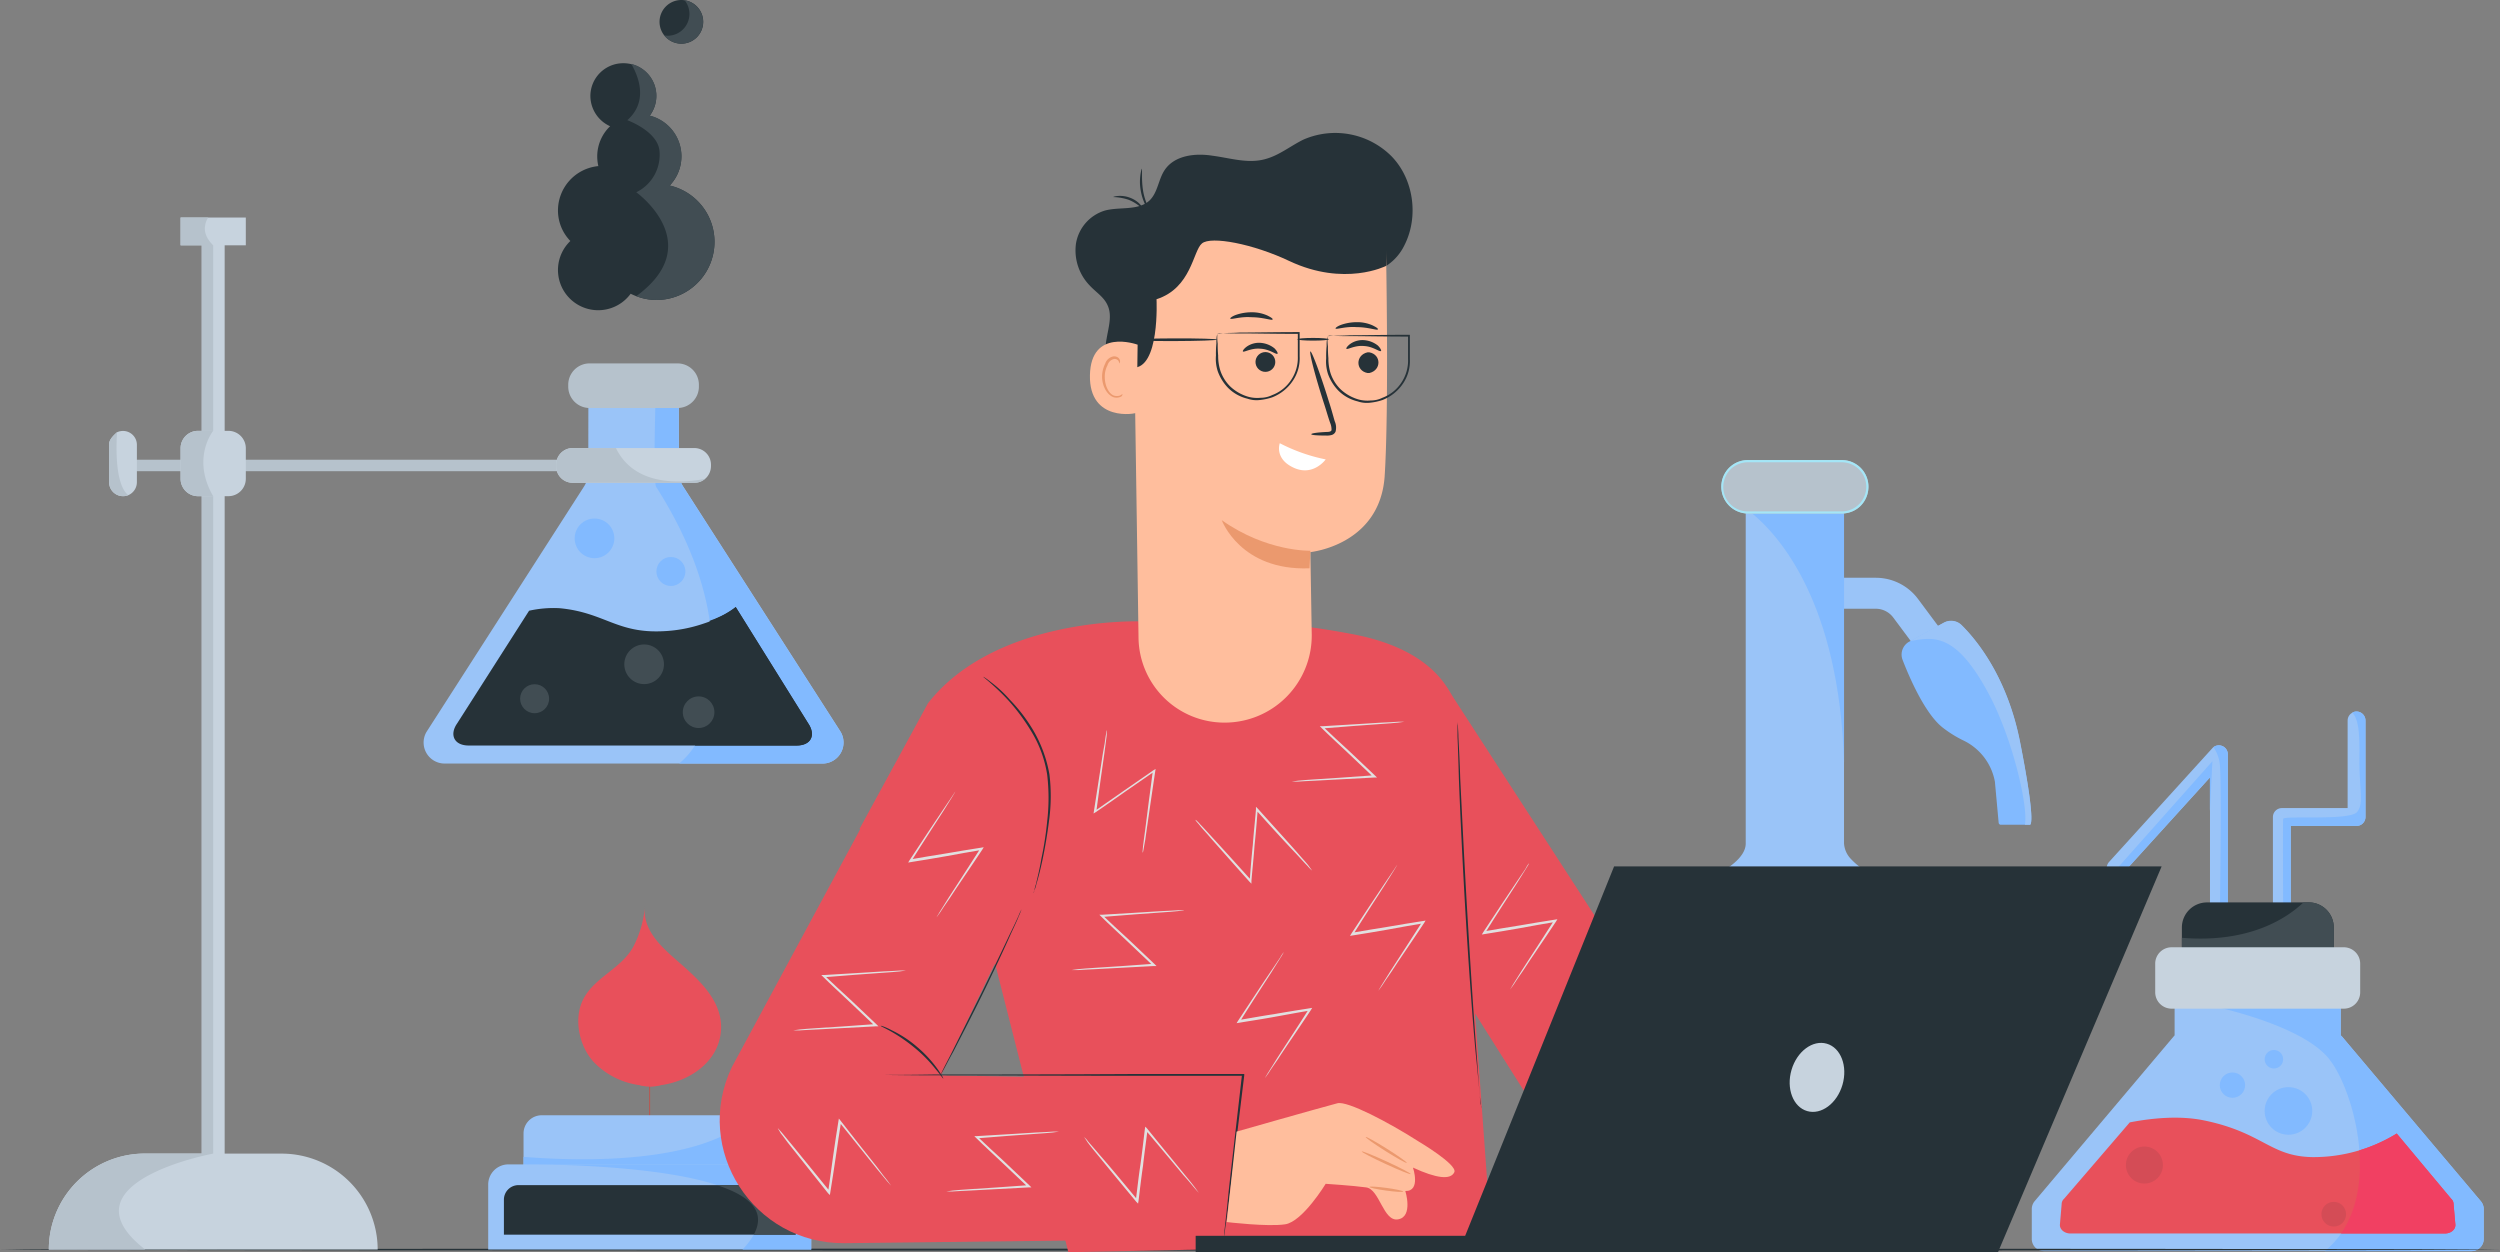 <svg xmlns="http://www.w3.org/2000/svg" width="768.381" height="384.939" viewBox="0 0 768.381 384.939">
  <rect x="0" y="0" width="768.381" height="384.939" fill="#808080" stroke="none"/>
  <g id="Group_1642" data-name="Group 1642" transform="translate(-1052.636 2529)">
    <path id="Path_29341" data-name="Path 29341" d="M1592.29,1053.886l-10.568-14.192a6.739,6.739,0,0,0-5.318-2.676h-17V1027.5h17a16.186,16.186,0,0,1,12.939,6.5l10.568,14.192Z" transform="translate(52.791 -3378.922)" fill="#9ac4f8"/>
    <path id="Path_29342" data-name="Path 29342" d="M1477.813,1113.565a60.172,60.172,0,0,1-60.157,60.157c-1.152,0-2.269-.034-3.387-.1l-1.524-.1c-.745-.068-1.524-.135-2.269-.237a2.636,2.636,0,0,1-.745-.1c-1.152-.1-2.235-.3-3.353-.508-1.016-.169-2-.406-3.015-.644a51.109,51.109,0,0,1-6.808-2.1,15.856,15.856,0,0,1-1.626-.61,11.583,11.583,0,0,1-1.355-.576c-.644-.271-1.355-.576-2-.915a55.435,55.435,0,0,1-9.078-5.419c-.474-.339-.982-.677-1.423-1.05-.542-.44-1.152-.915-1.66-1.355a60.2,60.2,0,0,1-4.844-4.437c-.643-.644-1.287-1.355-1.9-2.066-.474-.508-.982-1.084-1.423-1.66-.508-.576-1.016-1.253-1.49-1.863-.61-.779-1.219-1.592-1.762-2.405a59.689,59.689,0,0,1-10.5-33.974v-.034c.034-25,13.888-46.337,35.566-55.415,3.9-1.626,9.823-5.521,9.823-9.789V939.869l2.134-4.369h28.08v112.794a7.532,7.532,0,0,0,2.168,4.844,21.5,21.5,0,0,0,7.384,5.115,11.083,11.083,0,0,1,1.287.61,34.61,34.61,0,0,1,4.607,2.337c.609.339,1.253.711,1.863,1.118.813.508,1.626,1.05,2.4,1.592,14.328,10.026,23.473,26.352,24.794,45.151C1477.746,1110.551,1477.813,1112.041,1477.813,1113.565Z" transform="translate(186.304 -3318.085)" fill="#9ac4f8"/>
    <path id="Path_29343" data-name="Path 29343" d="M1521.714,935.434v88.033c-1.457-49.148-19.883-69.742-28.216-76.618-.745-.61-1.457-1.152-2-1.524v-5.555l2.134-4.37h28.08Z" transform="translate(97.692 -3318.019)" fill="#82baff"/>
    <path id="Path_29344" data-name="Path 29344" d="M1498.078,1349.832c-1.355-18.8-10.466-35.159-24.828-45.185a56.763,56.763,0,0,0-8.874-5.047,62.3,62.3,0,0,1,10.128,30.011c.1,1.49.169,2.981.169,4.471a60.047,60.047,0,0,1-86.272,54.127,60.149,60.149,0,0,0,109.813-33.94C1498.247,1352.813,1498.179,1351.323,1498.078,1349.832Z" transform="translate(165.87 -3558.856)" fill="#70c8d6"/>
    <path id="Path_29345" data-name="Path 29345" d="M1514.619,928.931a8.4,8.4,0,0,1-2.371,5.792,8.036,8.036,0,0,1-5.148,2.371,3.9,3.9,0,0,1-.644.034H1477.6a5.013,5.013,0,0,1-.711-.034,8.221,8.221,0,0,1-7.486-8.2,8.4,8.4,0,0,1,2.371-5.792,8.277,8.277,0,0,1,5.826-2.4h28.859A8.2,8.2,0,0,1,1514.619,928.931Z" transform="translate(112.306 -3308.298)" fill="#b6c2cc"/>
    <path id="Path_29346" data-name="Path 29346" d="M1506.356,921.377a7.553,7.553,0,0,1,7.52,7.553,7.688,7.688,0,0,1-2.2,5.318,7.552,7.552,0,0,1-4.708,2.2h-.068a2.572,2.572,0,0,1-.542.034H1477.5a3.9,3.9,0,0,1-.644-.034h-.068a7.5,7.5,0,0,1-6.876-7.52,7.806,7.806,0,0,1,2.168-5.318,7.715,7.715,0,0,1,5.352-2.236Zm0-.677H1477.5a8.153,8.153,0,0,0-8.2,8.2,8.245,8.245,0,0,0,7.486,8.2,5.01,5.01,0,0,0,.711.034h28.859a3.894,3.894,0,0,0,.643-.034,8.208,8.208,0,0,0,5.149-2.371,8.313,8.313,0,0,0,2.371-5.792,8.161,8.161,0,0,0-8.163-8.231Z" transform="translate(112.373 -3308.298)" fill="#a4e6f7"/>
    <circle id="Ellipse_438" data-name="Ellipse 438" cx="4.302" cy="4.302" r="4.302" transform="translate(1584.857 -2233.073)" fill="#70c8d6"/>
    <circle id="Ellipse_439" data-name="Ellipse 439" cx="7.689" cy="7.689" r="7.689" transform="translate(1593.833 -2220.947)" fill="#70c8d6"/>
    <path id="Path_29347" data-name="Path 29347" d="M1486.148,1460.124v.237a52.024,52.024,0,0,1-88.914,36.209,51.182,51.182,0,0,1-14.734-30.925v-.034a51.188,51.188,0,0,1,26.488-7.418c15.818.17,30.417,12.871,53.755,9.721A73.616,73.616,0,0,0,1486.148,1460.124Z" transform="translate(169.772 -3663.728)" fill="#b58fef"/>
    <path id="Path_29348" data-name="Path 29348" d="M1517.691,1463.9v.237a51.753,51.753,0,0,1-51.96,51.553c-14.5,0-26.115-4.471-35.532-13.955,12.092,2.066,48.369.474,64.831-30.18C1501.975,1470.641,1508.919,1468.371,1517.691,1463.9Z" transform="translate(138.229 -3667.505)" fill="#8c6acc"/>
    <circle id="Ellipse_440" data-name="Ellipse 440" cx="7.757" cy="7.757" r="7.757" transform="matrix(0.8, -0.6, 0.6, 0.8, 1609.72, -2186.046)" fill="#8c6acc"/>
    <path id="Path_29349" data-name="Path 29349" d="M1672.267,1129.33h-8.875a.66.66,0,0,1-.644-.61l-1.151-12.6a17.526,17.526,0,0,0-9.857-12.77,36.117,36.117,0,0,1-6.165-3.861c-5.318-4.132-10.094-14.971-12.329-20.764a4.526,4.526,0,0,1,2.066-5.691l.2-.1,10.365-5.656a4.627,4.627,0,0,1,5.487.779c4.606,4.573,14.023,15.954,17.952,35.972C1674.638,1130.888,1672.267,1129.33,1672.267,1129.33Z" transform="translate(4.179 -3404.845)" fill="#82baff"/>
    <path id="Path_29350" data-name="Path 29350" d="M1677.417,1129.2h-1.456c1.084-5.386-3.658-26.082-10.873-39.766-10.5-19.883-17.478-17.783-24.388-16.7l10.365-5.656a4.627,4.627,0,0,1,5.487.779c4.607,4.573,14.023,15.954,17.952,35.972C1679.788,1130.756,1677.417,1129.2,1677.417,1129.2Z" transform="translate(-0.971 -3404.713)" fill="#9ac4f8"/>
    <circle id="Ellipse_441" data-name="Ellipse 441" cx="4.302" cy="4.302" r="4.302" transform="translate(1564.127 -2197.339)" fill="#8c6acc"/>
    <path id="Path_29351" data-name="Path 29351" d="M1329.652,1151.944v29.672a2.754,2.754,0,0,1-2.744,2.744h-20.221v28.08a2.744,2.744,0,1,1-5.487,0v-30.823a2.754,2.754,0,0,1,2.744-2.744h20.221v-26.894a2.7,2.7,0,0,1,1.423-2.405,2.5,2.5,0,0,1,1.321-.373A2.754,2.754,0,0,1,1329.652,1151.944Z" transform="translate(450.02 -3459.504)" fill="#9ac4f8"/>
    <path id="Path_29352" data-name="Path 29352" d="M1335.685,1151.878v29.672a2.754,2.754,0,0,1-2.744,2.744h-20.222v25.844h-2.337s-.135-26.895,0-28.012c.169-1.118,20.56.644,22.728-2.134,2.2-2.744.576-6.639.711-17.241.1-7.689-.406-11.415-2.2-13.278a2.5,2.5,0,0,1,1.321-.373A2.806,2.806,0,0,1,1335.685,1151.878Z" transform="translate(443.988 -3459.438)" fill="#82baff"/>
    <path id="Path_29353" data-name="Path 29353" d="M1187.642,1182.554v50.165a2.744,2.744,0,0,1-5.487,0V1189.7l-26.928,29.672a2.747,2.747,0,0,1-3.523.474,2.561,2.561,0,0,1-.372-.271,2.772,2.772,0,0,1-.2-3.9l31.738-34.956a1.782,1.782,0,0,1,.373-.339,2.747,2.747,0,0,1,4.4,2.168Z" transform="translate(549.724 -3479.75)" fill="#9ac4f8"/>
    <path id="Path_29354" data-name="Path 29354" d="M1184.551,1209.678v-10.4l-26.928,29.672a2.748,2.748,0,0,1-3.523.474l31.23-35.125Z" transform="translate(547.295 -3489.328)" fill="#82baff"/>
    <path id="Path_29355" data-name="Path 29355" d="M1251.637,1182.554v50h-2.472s.677-41.188,0-46.913a11.142,11.142,0,0,0-1.965-5.25,2.777,2.777,0,0,1,4.437,2.168Z" transform="translate(485.729 -3479.75)" fill="#82baff"/>
    <path id="Path_29356" data-name="Path 29356" d="M1265.276,1330.089v5.758a7.7,7.7,0,0,1-7.689,7.689h-31.264a7.712,7.712,0,0,1-7.723-7.689v-5.758a7.712,7.712,0,0,1,7.723-7.689h31.264A7.662,7.662,0,0,1,1265.276,1330.089Z" transform="translate(504.642 -3574.037)" fill="#263238"/>
    <path id="Path_29357" data-name="Path 29357" d="M1265.276,1330.023v5.758a7.7,7.7,0,0,1-7.689,7.689h-31.264a7.712,7.712,0,0,1-7.723-7.689v-2.574c20.933,1.728,32.517-6.232,37.395-10.907h1.592A7.712,7.712,0,0,1,1265.276,1330.023Z" transform="translate(504.642 -3573.971)" fill="#414d53"/>
    <path id="Path_29358" data-name="Path 29358" d="M1221.309,1494.763v9.179a3.737,3.737,0,0,1-3.726,3.726H1086.092a3.73,3.73,0,0,1-3.692-3.726v-9.179a3.853,3.853,0,0,1,.847-2.405l42.645-50.537a1.446,1.446,0,0,1,.406-.372,3.611,3.611,0,0,1,2.439-.949h46.235a3.729,3.729,0,0,1,2.4.915,1.658,1.658,0,0,1,.44.406l42.611,50.537A3.7,3.7,0,0,1,1221.309,1494.763Z" transform="translate(594.708 -3652.135)" fill="#9ac4f8"/>
    <rect id="Rectangle_338" data-name="Rectangle 338" width="51.045" height="19.917" transform="translate(1721.006 -2221.898)" fill="#9ac4f8"/>
    <path id="Path_29359" data-name="Path 29359" d="M1313.491,1474.66v9.179a3.737,3.737,0,0,1-3.726,3.726h-45.118c17.817-14.531,9.891-46.337,2.439-57.515-.372-.576-.779-1.084-1.118-1.558-2.574-3.15-6.639-5.86-11.347-8.129-13.82-6.74-32.822-9.823-32.822-9.823l.135-.44h47.624v11.178a1.654,1.654,0,0,1,.441.406l42.611,50.537A3.853,3.853,0,0,1,1313.491,1474.66Z" transform="translate(502.526 -3632.032)" fill="#82baff"/>
    <path id="Path_29360" data-name="Path 29360" d="M1252.355,1381.967h-52.908a5.038,5.038,0,0,1-5.047-5.047v-8.773a5.038,5.038,0,0,1,5.047-5.047h52.908a5.038,5.038,0,0,1,5.047,5.047v8.739A5.024,5.024,0,0,1,1252.355,1381.967Z" transform="translate(520.645 -3600.952)" fill="#c7d3de"/>
    <path id="Path_29361" data-name="Path 29361" d="M1229.467,1550.705c0,1.457-1.423,2.608-3.218,2.608H1111.118c-1.728,0-3.218-1.152-3.218-2.608l.542-6.368a2.239,2.239,0,0,1,.745-1.693l20.188-23.473c7.316-1.423,15.412-2.066,22.491-.678,18.494,3.726,20.493,11.11,33.6,11.347a48.6,48.6,0,0,0,14.43-2.066,49.226,49.226,0,0,0,11.516-5.182l16.733,20.052a2.239,2.239,0,0,1,.745,1.693Z" transform="translate(577.846 -3703.2)" fill="#e8505b"/>
    <path id="Path_29362" data-name="Path 29362" d="M1398.159,1560.214c0,1.457-1.423,2.608-3.218,2.608H1363c5.013-7.215,6.334-16.53,5.623-25.539a49.231,49.231,0,0,0,11.516-5.182l16.733,20.052a2.239,2.239,0,0,1,.745,1.693Z" transform="translate(409.153 -3712.708)" fill="#f14062"/>
    <circle id="Ellipse_442" data-name="Ellipse 442" cx="5.69" cy="5.69" r="5.69" transform="translate(1706.035 -2176.611)" fill="#d44c56"/>
    <circle id="Ellipse_443" data-name="Ellipse 443" cx="3.794" cy="3.794" r="3.794" transform="translate(1766.124 -2159.607)" fill="#d44c56"/>
    <circle id="Ellipse_444" data-name="Ellipse 444" cx="7.316" cy="7.316" r="7.316" transform="translate(1748.68 -2194.868)" fill="#82baff"/>
    <circle id="Ellipse_445" data-name="Ellipse 445" cx="3.895" cy="3.895" r="3.895" transform="translate(1734.894 -2199.373)" fill="#82baff"/>
    <circle id="Ellipse_446" data-name="Ellipse 446" cx="2.845" cy="2.845" r="2.845" transform="translate(1748.68 -2206.283)" fill="#82baff"/>
    <g id="Group_1376" data-name="Group 1376" transform="translate(1052.636 -2145.235)">
      <path id="Path_29012" data-name="Path 29012" d="M1367.281,344.509c0-.206-171.95-.309-384.191-.309s-384.191.1-384.191.309,171.951.309,384.191.309S1367.281,344.715,1367.281,344.509Z" transform="translate(-598.9 -344.2)" fill="#263238"/>
    </g>
    <path id="Path_29313" data-name="Path 29313" d="M709.407,904.344H593.29a6.452,6.452,0,0,1-5.507-9.87l48.3-75.245a8.27,8.27,0,0,0,1.33-4.486l.031-23.143h27.815l.031,23.143a8.27,8.27,0,0,0,1.33,4.486l48.3,75.245A6.476,6.476,0,0,1,709.407,904.344Z" transform="translate(596.031 -3198.667)" fill="#9ac4f8"/>
    <path id="Path_29314" data-name="Path 29314" d="M756.3,789.54s18.409-1.794,18.626,10.612S780.4,783.6,780.4,783.6l-24.1,1.423Z" transform="translate(478.967 -3193.142)" fill="#9ac4f8"/>
    <path id="Path_29315" data-name="Path 29315" d="M867.887,904.344H823.829c8.787-7.487,8.416-16.367,9.622-25.525,1.887-14.294-.8-34.621-16.769-59.621-.773-3.31-.247-21.534-.093-27.6h7.085l.031,23.143a8.27,8.27,0,0,0,1.331,4.486l48.3,75.245A6.431,6.431,0,0,1,867.887,904.344Z" transform="translate(437.551 -3198.667)" fill="#82baff"/>
    <path id="Path_29316" data-name="Path 29316" d="M721.867,1043.073H621.128c-4.517,0-6-3.28-3.589-6.776l22.122-34.652a34.31,34.31,0,0,1,9.437-.773c13.892,1.33,17.512,7.859,32.022,7.054a43.993,43.993,0,0,0,12.159-2.32c.866-.278,1.733-.588,2.537-.928a34.4,34.4,0,0,0,7.364-4.177l22.307,35.8C727.838,1039.824,726.384,1043.073,721.867,1043.073Z" transform="translate(575.589 -3342.934)" fill="#263238"/>
    <path id="Path_29317" data-name="Path 29317" d="M887.549,1043.073H856.3c3.744-4.734,5.971-25.4,4.548-38.334.866-.278,6.343-2.382,7.982-4.239l22.307,35.8C893.52,1039.824,892.066,1043.073,887.549,1043.073Z" transform="translate(409.906 -3342.934)" fill="#263238"/>
    <path id="Path_29318" data-name="Path 29318" d="M764.1,772.206H737.059a6.563,6.563,0,0,1-6.559-6.559v-.588a6.563,6.563,0,0,1,6.559-6.559H764.1a6.562,6.562,0,0,1,6.559,6.559v.588A6.563,6.563,0,0,1,764.1,772.206Z" transform="translate(496.785 -3175.808)" fill="#b6c2cc"/>
    <circle id="Ellipse_432" data-name="Ellipse 432" cx="4.455" cy="4.455" r="4.455" transform="translate(1212.495 -2318.704)" fill="#414d53"/>
    <circle id="Ellipse_433" data-name="Ellipse 433" cx="4.455" cy="4.455" r="4.455" transform="translate(1254.385 -2357.811)" fill="#82baff"/>
    <circle id="Ellipse_434" data-name="Ellipse 434" cx="4.858" cy="4.858" r="4.858" transform="translate(1262.494 -2314.96)" fill="#414d53"/>
    <circle id="Ellipse_435" data-name="Ellipse 435" cx="6.095" cy="6.095" r="6.095" transform="translate(1244.518 -2330.925)" fill="#414d53"/>
    <circle id="Ellipse_436" data-name="Ellipse 436" cx="6.095" cy="6.095" r="6.095" transform="translate(1229.262 -2369.63)" fill="#82baff"/>
    <g id="Group_1491" data-name="Group 1491" transform="translate(1092.945 -2387.699)">
      <path id="Path_29319" data-name="Path 29319" d="M298.064,857.727H427.082a1.763,1.763,0,0,0,1.764-1.764,1.783,1.783,0,0,0-1.764-1.763H298.064a1.763,1.763,0,0,0-1.764,1.763A1.783,1.783,0,0,0,298.064,857.727Z" transform="translate(-296.3 -854.2)" fill="#b6c2cc"/>
    </g>
    <path id="Path_29320" data-name="Path 29320" d="M214.5,1572.985H315.58a29.525,29.525,0,0,0-29.516-29.485H244.016A29.485,29.485,0,0,0,214.5,1572.985Z" transform="translate(853.136 -3717.933)" fill="#c7d3de"/>
    <g id="Group_1492" data-name="Group 1492" transform="translate(1114.633 -2460.407)">
      <path id="Path_29321" data-name="Path 29321" d="M366.4,622.6V919.933a3.528,3.528,0,0,0,7.054,0V622.6a3.481,3.481,0,0,0-3.527-3.4,3.726,3.726,0,0,0-2.506.99.03.03,0,0,0-.031.031A3.344,3.344,0,0,0,366.4,622.6Z" transform="translate(-366.4 -619.2)" fill="#c7d3de"/>
    </g>
    <rect id="Rectangle_337" data-name="Rectangle 337" width="20.049" height="8.539" transform="translate(1108.136 -2462.14)" fill="#c7d3de"/>
    <path id="Path_29322" data-name="Path 29322" d="M261.5,902.08c2.166-.526,3.527-.773,3.527-.773V622.139c-2.135-2.1-2.723-4.053-2.537-5.786a.03.03,0,0,1,.031-.031,5.693,5.693,0,0,1,.99-2.723H255v8.539h6.5V901.276h-17.45A29.538,29.538,0,0,0,214.5,930.792h29.64C222.08,913.683,250.978,904.648,261.5,902.08Z" transform="translate(853.136 -3075.74)" fill="#b6c2cc"/>
    <path id="Path_29323" data-name="Path 29323" d="M718.5,847.736v.433a5.071,5.071,0,0,0,5.105,5.105h37.406a5,5,0,0,0,3.249-1.207h.031a5.223,5.223,0,0,0,1.795-3.9v-.433a5.117,5.117,0,0,0-5.1-5.136H723.605A5.1,5.1,0,0,0,718.5,847.736Z" transform="translate(505.072 -3233.888)" fill="#c7d3de"/>
    <path id="Path_29324" data-name="Path 29324" d="M345.4,830.853V840.2a5.361,5.361,0,0,0,5.353,5.383H360.1a5.361,5.361,0,0,0,5.352-5.383v-9.344A5.354,5.354,0,0,0,360.1,825.5h-9.344A5.354,5.354,0,0,0,345.4,830.853Z" transform="translate(762.736 -3222.079)" fill="#c7d3de"/>
    <path id="Path_29325" data-name="Path 29325" d="M274.4,829.808v11.541a4.279,4.279,0,0,0,4.239,4.3,4.181,4.181,0,0,0,1.64-.309s0,.031.031,0a4.344,4.344,0,0,0,2.63-3.96v-11.54a4.259,4.259,0,0,0-4.3-4.239,4.353,4.353,0,0,0-1.794.4C274.8,827.8,274.4,828.756,274.4,829.808Z" transform="translate(811.769 -3222.148)" fill="#c7d3de"/>
    <path id="Path_29326" data-name="Path 29326" d="M345.4,830.853V840.2a5.361,5.361,0,0,0,5.353,5.383h4.672c-6.807-11.7,0-20.08,0-20.08h-4.672A5.354,5.354,0,0,0,345.4,830.853Z" transform="translate(762.736 -3222.079)" fill="#b6c2cc"/>
    <path id="Path_29327" data-name="Path 29327" d="M274.4,830.637v11.54a4.279,4.279,0,0,0,4.239,4.3,4.181,4.181,0,0,0,1.64-.309c-3.837-3.125-3.806-13.552-3.434-19.368C274.8,828.625,274.4,829.585,274.4,830.637Z" transform="translate(811.769 -3222.977)" fill="#b6c2cc"/>
    <path id="Path_29328" data-name="Path 29328" d="M718.5,847.736v.433a5.071,5.071,0,0,0,5.105,5.105h37.406a5,5,0,0,0,3.249-1.207c-6.776,1.3-21.565,2.6-27.381-9.468H723.605A5.1,5.1,0,0,0,718.5,847.736Z" transform="translate(505.072 -3233.888)" fill="#b6c2cc"/>
    <g id="Group_1494" data-name="Group 1494" transform="translate(1252.253 -2201.907)">
      <path id="Path_29329" data-name="Path 29329" d="M811.293,1475.337a.1.1,0,0,1-.093-.093v-20.451a.1.1,0,0,1,.093-.093.082.082,0,0,1,.093.093v20.451C811.355,1475.306,811.324,1475.337,811.293,1475.337Z" transform="translate(-811.2 -1454.7)" fill="#dd3b2f"/>
    </g>
    <path id="Path_29330" data-name="Path 29330" d="M763.665,1510.968v10.365H686.1v-10.365a5.585,5.585,0,0,1,5.569-5.569h66.489A5.494,5.494,0,0,1,763.665,1510.968Z" transform="translate(527.447 -3691.62)" fill="#9ac4f8"/>
    <path id="Path_29331" data-name="Path 29331" d="M763.665,1510.968v10.365H686.1v-3.156c17.574,1.423,55.351,2.413,70.449-12.778h1.609A5.494,5.494,0,0,1,763.665,1510.968Z" transform="translate(527.447 -3691.62)" fill="#82baff"/>
    <path id="Path_29332" data-name="Path 29332" d="M750.285,1560.388v19.987H651v-19.987a6.206,6.206,0,0,1,6.188-6.188H744.1A6.206,6.206,0,0,1,750.285,1560.388Z" transform="translate(551.687 -3725.322)" fill="#9ac4f8"/>
    <path id="Path_29333" data-name="Path 29333" d="M773.973,1560.374v19.987H752.841c3.96-4.177,5.971-8.354,4.053-12.159-7.456-14.758-71.594-14.016-71.594-14.016h82.485A6.206,6.206,0,0,1,773.973,1560.374Z" transform="translate(528 -3725.308)" fill="#82baff"/>
    <path id="Path_29334" data-name="Path 29334" d="M763.261,1353.1a23.36,23.36,0,0,0,5.476-.742c7.24-1.826,14.077-6.9,15.408-14.6,1.64-9.406-5.476-16.243-11.881-21.874-5.26-4.641-12.128-10.024-11.324-17.883a32.182,32.182,0,0,1-3.62,12.5c-3.713,6.621-11.664,9.189-15.191,15.779-3.249,6.095-1.423,14.7,3.187,19.615A23.886,23.886,0,0,0,763.261,1353.1Z" transform="translate(489.889 -3548.389)" fill="#e8505b"/>
    <path id="Path_29335" data-name="Path 29335" d="M787.125,1403.243a12.411,12.411,0,0,0,2.785-.433,10.848,10.848,0,0,0,7.766-8.756c.835-5.631-2.754-9.746-6-13.118-2.661-2.784-6.126-6-5.724-10.736a21.634,21.634,0,0,1-1.825,7.487c-1.856,3.96-5.878,5.507-7.673,9.468-1.64,3.651-.712,8.818,1.609,11.757A11.182,11.182,0,0,0,787.125,1403.243Z" transform="translate(465.623 -3598.25)" fill="#e8505b"/>
    <path id="Path_29336" data-name="Path 29336" d="M756.263,1579.317v10.705H666.6v-10.705a4.47,4.47,0,0,1,4.455-4.517h80.752A4.51,4.51,0,0,1,756.263,1579.317Z" transform="translate(540.914 -3739.548)" fill="#263238"/>
    <path id="Path_29337" data-name="Path 29337" d="M902.533,1579.386v10.705H889.662c1.423-2.63,1.795-5.167.588-7.58-1.64-3.249-6.033-5.724-11.85-7.611h19.678A4.463,4.463,0,0,1,902.533,1579.386Z" transform="translate(394.644 -3739.618)" fill="#414d53"/>
    <path id="Path_29338" data-name="Path 29338" d="M768.411,515.218a17.859,17.859,0,0,1-17.852,17.852,17.192,17.192,0,0,1-6.188-1.176h-.031c-.557-.217-1.145-.464-1.7-.743a12.359,12.359,0,1,1-18.533-16.212,13.452,13.452,0,0,1-3.806-9.375,13.713,13.713,0,0,1,12.407-13.644,13.446,13.446,0,0,1-.34-2.97,12.821,12.821,0,0,1,3.96-9.282,10.253,10.253,0,0,1-6.064-9.282A10.1,10.1,0,0,1,740.38,460.3a10.506,10.506,0,0,1,2.413.278,10.068,10.068,0,0,1,5.693,15.872,12.9,12.9,0,0,1,6.126,21.472A17.7,17.7,0,0,1,768.411,515.218Z" transform="translate(503.828 -2969.87)" fill="#263238"/>
    <path id="Path_29363" data-name="Path 29363" d="M6.714,0A6.714,6.714,0,1,1,0,6.714,6.714,6.714,0,0,1,6.714,0Z" transform="translate(1255.347 -2529)" fill="#263238"/>
    <path id="Path_29339" data-name="Path 29339" d="M815.994,515.7a17.859,17.859,0,0,1-17.852,17.852,17.192,17.192,0,0,1-6.188-1.176c22.029-16.119,0-31.93,0-31.93a12.807,12.807,0,0,0,7.116-12.871c-.712-5.971-9.87-9.282-9.87-9.282,6.683-5.94,3.249-13.8,1.207-17.3a10.068,10.068,0,0,1,5.693,15.872,12.9,12.9,0,0,1,6.126,21.472A17.827,17.827,0,0,1,815.994,515.7Z" transform="translate(456.246 -2970.354)" fill="#414d53"/>
    <path id="Path_29340" data-name="Path 29340" d="M832.15,397.8a6.614,6.614,0,0,1,1.485,4.177,6.708,6.708,0,0,1-6.714,6.714c-.34,0-.681-.062-1.021-.093a6.7,6.7,0,1,0,6.25-10.8Z" transform="translate(430.901 -2926.707)" fill="#414d53"/>
    <g id="Group_1395" data-name="Group 1395" transform="translate(1273.835 -2338.621)">
      <path id="Path_29013" data-name="Path 29013" d="M716.163,310.42l-41.763-41.9,21.02-38.582c21.02-26.828,65.41-25.168,65.41-25.168a253.906,253.906,0,0,1,65.549,4.01c35.264,6.914,32.5,30.285,32.5,30.285l4.7,86.568,5.117,70.389-130.129,2.627-22.4-88.228" transform="translate(-631.411 -204.162)" fill="#e8505b"/>
      <path id="Path_29014" data-name="Path 29014" d="M798.316,382l-116.577,1.383c-28.073.277-46.741-28.764-34.71-54.071L696.951,236.8l45.359,30.7-30.977,64.3,94.451,1.66Z" transform="translate(-643.313 -191.666)" fill="#e8505b"/>
      <path id="Path_29015" data-name="Path 29015" d="M804.8,219.1l93.621,144.511-54.624,3.6s-32.636-51.443-31.806-50.337C813.236,318.806,804.8,219.1,804.8,219.1Z" transform="translate(-581.483 -198.443)" fill="#e8505b"/>
      <path id="Path_29016" data-name="Path 29016" d="M702,285.5" transform="translate(-620.843 -173.02)" fill="#e8505b"/>
      <g id="Group_1378" data-name="Group 1378" transform="translate(81.018 17.615)">
        <path id="Path_29017" data-name="Path 29017" d="M717.388,283.417a2.422,2.422,0,0,1,.138-.691c.138-.553.277-1.245.553-2.074.415-1.8,1.106-4.425,1.659-7.744a103.681,103.681,0,0,0,1.8-11.616,61.287,61.287,0,0,0,0-14.244,36.179,36.179,0,0,0-4.84-13.276,61.492,61.492,0,0,0-6.914-9.4,65.928,65.928,0,0,0-5.67-5.532c-1.383-1.245-2.213-1.8-2.213-1.936a7.177,7.177,0,0,1,.691.415q.622.415,1.659,1.245a37.959,37.959,0,0,1,5.808,5.393,50.428,50.428,0,0,1,7.191,9.4,40.5,40.5,0,0,1,4.978,13.552,55.28,55.28,0,0,1-.138,14.382c-.553,4.425-1.245,8.3-1.936,11.616s-1.383,5.946-1.936,7.744a8.845,8.845,0,0,1-.691,2.074A1.678,1.678,0,0,1,717.388,283.417Z" transform="translate(-701.9 -216.9)" fill="#263238"/>
      </g>
      <g id="Group_1379" data-name="Group 1379" transform="translate(67.743 89.11)">
        <path id="Path_29018" data-name="Path 29018" d="M717.33,268.6s-.277.83-.83,2.074c-.553,1.383-1.383,3.181-2.489,5.532-2.074,4.7-5.117,11.2-8.574,18.254s-6.776,13.414-9.127,17.977c-1.245,2.213-2.213,4.149-2.9,5.393s-1.106,1.936-1.106,1.936.277-.691.968-2.074,1.659-3.181,2.766-5.393l8.989-17.978c3.457-7.053,6.5-13.414,8.712-18.116,1.106-2.213,1.936-4.01,2.628-5.532A15.949,15.949,0,0,1,717.33,268.6Z" transform="translate(-692.3 -268.6)" fill="#263238"/>
      </g>
      <g id="Group_1380" data-name="Group 1380" transform="translate(41.191 139.723)">
        <path id="Path_29019" data-name="Path 29019" d="M786.911,355.813v-.968c0-.691.138-1.521.277-2.766.276-2.489.691-5.946,1.106-10.372.968-8.989,2.489-21.573,4.149-36.37l.277.415H758.286c-23.509,0-44.805-.138-60.294-.138-7.606,0-13.967-.138-18.254-.138h0c4.425,0,10.648,0,18.254-.138,15.488,0,36.785,0,60.294-.138h34.849v.415c-1.8,14.8-3.319,27.381-4.425,36.37-.553,4.425-.968,7.882-1.383,10.372-.138,1.106-.277,2.074-.415,2.766a5.994,5.994,0,0,1-.138.691C786.911,355.675,786.911,355.813,786.911,355.813Z" transform="translate(-673.1 -305.2)" fill="#263238"/>
      </g>
      <g id="Group_1381" data-name="Group 1381" transform="translate(49.489 124.901)">
        <path id="Path_29020" data-name="Path 29020" d="M698.322,310.687c-.138,0-.83-1.106-2.351-2.9a43.719,43.719,0,0,0-6.223-6.361,51.676,51.676,0,0,0-7.329-5.117c-1.936-1.106-3.319-1.659-3.319-1.8s1.383.277,3.457,1.383a35.1,35.1,0,0,1,7.606,4.978,37.787,37.787,0,0,1,6.223,6.638C697.769,309.442,698.46,310.687,698.322,310.687Z" transform="translate(-679.1 -294.481)" fill="#263238"/>
      </g>
      <g id="Group_1382" data-name="Group 1382" transform="translate(226.774 31.444)">
        <path id="Path_29021" data-name="Path 29021" d="M814.629,345.69a4.341,4.341,0,0,1-.138-1.245c-.138-.83-.276-1.936-.415-3.457-.277-3.042-.691-7.329-1.245-12.723-.968-10.648-2.074-25.583-3.042-41.9s-1.66-31.253-2.075-42.04c-.138-5.393-.276-9.68-.415-12.723v-4.7a8.535,8.535,0,0,0,.138,1.245c0,.83.138,2.074.138,3.457.138,3.042.415,7.468.553,12.723.553,10.787,1.245,25.583,2.213,41.9s1.936,31.253,2.766,41.9c.415,5.255.692,9.68.968,12.723.138,1.383.138,2.628.276,3.457A5.855,5.855,0,0,1,814.629,345.69Z" transform="translate(-807.3 -226.9)" fill="#263238"/>
      </g>
      <g id="Group_1383" data-name="Group 1383" transform="translate(114.899 34.071)">
        <path id="Path_29022" data-name="Path 29022" d="M741.473,266.414s0-.691.138-1.936c.138-1.383.415-3.042.691-5.255.553-4.564,1.383-10.786,2.351-18.116l.553.277c-2.766,1.936-5.808,4.01-8.989,6.223s-6.223,4.425-9.127,6.361l-.691.415.138-.83c1.106-7.191,2.074-13.414,2.766-17.839.415-2.074.691-3.872.83-5.117.277-1.245.277-1.8.415-1.8,0,0,0,.691-.138,1.936s-.415,3.042-.691,5.255c-.691,4.564-1.521,10.786-2.489,17.978l-.553-.277c2.766-1.936,5.946-4.149,9.127-6.361s6.223-4.287,8.989-6.223l.691-.415-.138.83c-1.106,7.191-1.936,13.414-2.627,17.978-.277,2.213-.553,3.872-.83,5.255C741.75,265.723,741.612,266.414,741.473,266.414Z" transform="translate(-726.4 -228.8)" fill="#e0e0e0"/>
      </g>
      <g id="Group_1384" data-name="Group 1384" transform="translate(146.264 57.58)">
        <path id="Path_29023" data-name="Path 29023" d="M784.924,265.437a9.962,9.962,0,0,1-1.383-1.383c-.968-.968-2.074-2.213-3.6-3.872-3.181-3.319-7.468-8.021-12.308-13.414l.553-.138c-.277,3.457-.553,7.053-.968,10.925-.277,3.872-.691,7.606-.968,11.063v.83l-.553-.553c-4.84-5.393-8.989-10.1-12.031-13.552-1.383-1.659-2.628-2.9-3.457-4.01-.83-.968-1.245-1.383-1.106-1.521a9.975,9.975,0,0,1,1.383,1.383c.968.968,2.074,2.213,3.6,3.872,3.042,3.319,7.329,8.021,12.169,13.414l-.553.138c.276-3.457.553-7.191.968-11.063.276-3.872.691-7.468.968-10.925v-.83l.553.553c4.84,5.393,9.127,10.1,12.169,13.552,1.383,1.66,2.628,2.9,3.457,4.01C784.509,264.884,784.924,265.437,784.924,265.437Z" transform="translate(-749.081 -245.8)" fill="#e0e0e0"/>
      </g>
      <g id="Group_1385" data-name="Group 1385" transform="translate(193.723 75.419)">
        <path id="Path_29024" data-name="Path 29024" d="M797.92,258.7s-.276.553-.968,1.66-1.659,2.627-2.766,4.425c-2.489,3.872-5.946,9.127-9.818,15.35l-.277-.553c3.319-.553,7.053-1.245,10.786-1.8,3.872-.691,7.468-1.245,10.925-1.8l.83-.138-.415.691c-4.01,6.085-7.606,11.2-10.1,15.073-1.245,1.8-2.213,3.181-2.9,4.287-.692.968-1.106,1.521-1.106,1.521s.276-.553.968-1.659,1.66-2.628,2.766-4.425c2.489-3.872,5.946-9.127,9.818-15.212l.276.553c-3.457.553-7.052,1.245-10.925,1.936-3.734.691-7.468,1.245-10.786,1.8l-.83.138.415-.691c4.01-6.085,7.468-11.34,10.1-15.212,1.245-1.8,2.213-3.319,2.9-4.287C797.505,259.253,797.92,258.7,797.92,258.7Z" transform="translate(-783.4 -258.7)" fill="#e0e0e0"/>
      </g>
      <g id="Group_1386" data-name="Group 1386" transform="translate(158.875 102.247)">
        <path id="Path_29025" data-name="Path 29025" d="M772.72,278.1s-.276.553-.968,1.659-1.66,2.628-2.766,4.425c-2.489,3.872-5.946,9.127-9.818,15.35l-.277-.553c3.319-.553,7.053-1.245,10.786-1.8,3.872-.691,7.468-1.245,10.925-1.8l.83-.138-.415.691c-4.01,6.085-7.606,11.2-10.1,15.073-1.245,1.8-2.213,3.181-2.9,4.287-.691.968-1.106,1.521-1.106,1.521s.277-.553.968-1.659,1.659-2.628,2.766-4.425c2.489-3.872,5.946-9.127,9.818-15.212l.277.553c-3.457.553-7.053,1.245-10.925,1.936-3.734.691-7.468,1.245-10.786,1.8l-.83.138.415-.691c4.01-6.085,7.468-11.34,10.095-15.212,1.245-1.8,2.213-3.319,2.9-4.287A8.292,8.292,0,0,1,772.72,278.1Z" transform="translate(-758.2 -278.1)" fill="#e0e0e0"/>
      </g>
      <g id="Group_1387" data-name="Group 1387" transform="translate(234.242 75.004)">
        <path id="Path_29026" data-name="Path 29026" d="M827.22,258.4s-.277.553-.968,1.659-1.66,2.628-2.766,4.425c-2.489,3.872-5.946,9.127-9.818,15.35l-.276-.553c3.319-.553,7.053-1.245,10.786-1.8,3.872-.691,7.468-1.245,10.925-1.8l.83-.138-.415.691c-4.01,6.085-7.606,11.2-10.1,15.073-1.245,1.8-2.213,3.181-2.9,4.287-.691.968-1.106,1.521-1.106,1.521s.277-.553.968-1.66,1.659-2.627,2.766-4.425c2.489-3.872,5.946-9.127,9.818-15.212l.276.553c-3.457.553-7.053,1.245-10.925,1.936-3.734.691-7.468,1.245-10.786,1.8l-.83.138.415-.691c4.01-6.085,7.468-11.34,10.1-15.212,1.245-1.8,2.213-3.319,2.9-4.287C826.667,258.953,827.082,258.4,827.22,258.4Z" transform="translate(-812.7 -258.4)" fill="#e0e0e0"/>
      </g>
      <g id="Group_1388" data-name="Group 1388" transform="translate(57.924 52.878)">
        <path id="Path_29027" data-name="Path 29027" d="M699.72,242.4s-.277.553-.968,1.659-1.659,2.627-2.766,4.425c-2.489,3.872-5.946,9.127-9.818,15.35l-.277-.553c3.319-.553,7.053-1.245,10.786-1.8,3.872-.691,7.468-1.245,10.925-1.8l.83-.138-.415.691c-4.01,6.085-7.606,11.2-10.1,15.073-1.245,1.8-2.213,3.181-2.9,4.287-.691.968-1.106,1.521-1.106,1.521s.277-.553.968-1.659,1.659-2.627,2.766-4.425c2.489-3.872,5.946-9.127,9.818-15.212l.277.553c-3.457.553-7.053,1.245-10.925,1.936-3.734.691-7.468,1.245-10.786,1.8l-.83.138.415-.691c4.01-6.085,7.468-11.34,10.095-15.212,1.245-1.8,2.213-3.319,2.9-4.287C699.305,242.953,699.72,242.4,699.72,242.4Z" transform="translate(-685.2 -242.4)" fill="#e0e0e0"/>
      </g>
      <g id="Group_1389" data-name="Group 1389" transform="translate(17.821 153.414)">
        <path id="Path_29028" data-name="Path 29028" d="M656.2,318s.415.415,1.245,1.383,1.936,2.351,3.319,4.01c2.9,3.6,6.914,8.436,11.478,14.105l-.553.138c.553-3.319.968-7.053,1.521-10.786.553-3.872,1.106-7.606,1.659-10.925l.138-.83.553.691c4.425,5.67,8.3,10.648,11.2,14.244,1.245,1.66,2.351,3.181,3.181,4.149.691.968,1.106,1.521,1.106,1.521s-.415-.415-1.245-1.383-1.936-2.351-3.319-4.01c-2.9-3.6-6.776-8.436-11.34-14.105l.553-.138c-.553,3.457-1.106,7.053-1.659,10.925-.553,3.734-1.106,7.468-1.66,10.786l-.138.83-.553-.553c-4.564-5.67-8.436-10.648-11.34-14.244-1.383-1.659-2.351-3.181-3.181-4.149C656.477,318.557,656.2,318,656.2,318Z" transform="translate(-656.2 -315.1)" fill="#e0e0e0"/>
      </g>
      <g id="Group_1390" data-name="Group 1390" transform="translate(108.123 89.325)">
        <path id="Path_29029" data-name="Path 29029" d="M756.072,268.817s-.691.138-1.936.277c-1.383.138-3.042.277-5.255.415-4.563.277-10.925.83-18.116,1.383l.277-.553c2.489,2.351,5.117,4.84,8.021,7.468,2.766,2.627,5.531,5.255,8.021,7.606l.553.553h-.83c-7.191.415-13.552.691-18.116.968-2.213.138-3.872.138-5.255.277H721.5s.692-.138,1.936-.277c1.383-.138,3.042-.277,5.255-.415,4.564-.277,10.787-.691,18.116-1.245l-.277.553c-2.489-2.351-5.255-4.978-8.021-7.606s-5.532-5.117-7.883-7.468l-.553-.553h.83c7.329-.415,13.552-.83,18.116-1.106,2.213-.138,3.872-.138,5.255-.277C755.38,268.817,756.072,268.679,756.072,268.817Z" transform="translate(-721.5 -268.756)" fill="#e0e0e0"/>
      </g>
      <g id="Group_1391" data-name="Group 1391" transform="translate(111.995 155.903)">
        <path id="Path_29030" data-name="Path 29030" d="M724.3,320.081a6.715,6.715,0,0,1,1.245,1.383c.83.968,2.074,2.351,3.457,4.01,3.042,3.457,7.053,8.3,11.754,13.967l-.553.138c.415-3.319.83-7.053,1.383-10.786.553-3.872.968-7.606,1.383-11.063l.138-.83.553.553c4.564,5.67,8.574,10.51,11.478,14.105q2.074,2.489,3.319,4.149c.691.968,1.106,1.521,1.106,1.521s-.415-.415-1.245-1.383-1.936-2.351-3.457-4.01c-2.9-3.457-6.914-8.3-11.616-13.829l.553-.138c-.415,3.457-.968,7.191-1.383,11.063-.553,3.734-.968,7.468-1.383,10.786l-.138.83-.553-.553c-4.7-5.67-8.712-10.51-11.616-14.105q-2.074-2.489-3.319-4.149C724.715,320.634,724.3,320.081,724.3,320.081Z" transform="translate(-724.3 -316.9)" fill="#e0e0e0"/>
      </g>
      <g id="Group_1392" data-name="Group 1392" transform="translate(22.661 107.917)">
        <path id="Path_29031" data-name="Path 29031" d="M694.272,282.2s-.691.138-1.936.277c-1.383.138-3.042.277-5.255.415-4.564.277-10.925.83-18.116,1.383l.277-.553c2.489,2.351,5.117,4.84,8.021,7.468,2.766,2.628,5.532,5.255,8.021,7.606l.553.553h-.83c-7.191.415-13.552.691-18.116.968-2.213.138-3.872.138-5.255.277H659.7s.691-.138,1.936-.277c1.383-.138,3.042-.277,5.255-.415,4.563-.277,10.786-.691,18.116-1.245l-.277.553c-2.489-2.351-5.255-4.978-8.021-7.606s-5.531-5.117-7.882-7.468l-.553-.553h.83c7.329-.415,13.552-.83,18.116-1.106,2.213-.138,3.872-.138,5.255-.277Z" transform="translate(-659.7 -282.2)" fill="#e0e0e0"/>
      </g>
      <g id="Group_1393" data-name="Group 1393" transform="translate(69.679 157.424)">
        <path id="Path_29032" data-name="Path 29032" d="M728.272,318s-.691.138-1.936.277c-1.383.138-3.042.277-5.255.415-4.563.277-10.925.83-18.116,1.383l.276-.553c2.489,2.351,5.117,4.84,8.021,7.468,2.766,2.628,5.532,5.255,8.021,7.606l.553.553h-.83c-7.191.415-13.552.691-18.116.968-2.212.138-3.872.138-5.255.277H693.7s.691-.138,1.936-.277c1.383-.138,3.042-.277,5.255-.415,4.564-.277,10.787-.691,18.116-1.245l-.277.553c-2.489-2.351-5.255-4.978-8.021-7.606s-5.531-5.117-7.883-7.468l-.553-.553h.83c7.329-.415,13.552-.83,18.116-1.106,2.213-.138,3.872-.138,5.255-.277Z" transform="translate(-693.7 -318)" fill="#e0e0e0"/>
      </g>
      <g id="Group_1394" data-name="Group 1394" transform="translate(175.884 31.444)">
        <path id="Path_29033" data-name="Path 29033" d="M805.072,226.9s-.691.138-1.936.277c-1.383.138-3.042.277-5.255.415-4.563.277-10.925.83-18.116,1.383l.277-.553c2.489,2.351,5.117,4.84,8.021,7.468,2.766,2.627,5.532,5.255,8.021,7.606l.553.553h-.83c-7.191.415-13.552.691-18.116.968-2.213.138-3.872.138-5.255.277H770.5s.691-.138,1.936-.277c1.383-.138,3.042-.277,5.255-.415,4.563-.277,10.786-.691,18.116-1.245l-.277.553c-2.489-2.351-5.255-4.978-8.021-7.606s-5.532-5.117-7.883-7.468l-.553-.553h.83c7.329-.415,13.552-.83,18.116-1.106,2.213-.138,3.872-.138,5.255-.277Z" transform="translate(-770.5 -226.9)" fill="#e0e0e0"/>
      </g>
    </g>
    <g id="Group_1399" data-name="Group 1399" transform="translate(1429.667 -2189.978)">
      <path id="Path_29034" data-name="Path 29034" d="M759.042,320.431s23.232-6.638,30.977-8.712c3.042-.83,15.9,5.946,24.754,11.616,0,0,12.169,7.191,11.2,9.542-1.106,2.489-5.532,1.936-12.723-1.383,0,0,2.489,7.329-2.351,7.191,0,0,2.489,7.882-2.213,8.712-4.563.83-5.67-9.265-9.818-9.819-4.01-.553-12.446-1.106-12.446-1.106s-7.053,11.616-12.446,12.446S756,348.227,756,348.227Z" transform="translate(-756 -311.65)" fill="#ffbe9d"/>
      <g id="Group_1396" data-name="Group 1396" transform="translate(42.488 10.078)">
        <ellipse id="Ellipse_370" data-name="Ellipse 370" cx="0.415" cy="7.468" rx="0.415" ry="7.468" transform="matrix(0.533, -0.846, 0.846, 0.533, 0, 0.702)" fill="#eb996e"/>
      </g>
      <g id="Group_1397" data-name="Group 1397" transform="translate(41.317 14.504)">
        <ellipse id="Ellipse_371" data-name="Ellipse 371" cx="0.415" cy="8.297" rx="0.415" ry="8.297" transform="matrix(0.419, -0.908, 0.908, 0.419, 0, 0.753)" fill="#eb996e"/>
      </g>
      <g id="Group_1398" data-name="Group 1398" transform="translate(43.806 25.373)">
        <ellipse id="Ellipse_372" data-name="Ellipse 372" cx="0.415" cy="5.255" rx="0.415" ry="5.255" transform="translate(0 0.822) rotate(-82.195)" fill="#eb996e"/>
      </g>
    </g>
    <g id="Group_1430" data-name="Group 1430" transform="translate(1383.186 -2488.141)">
      <g id="Group_1424" data-name="Group 1424">
        <path id="Path_29035" data-name="Path 29035" d="M741.627,163.054a5.1,5.1,0,0,1-1.521,5.117,4.841,4.841,0,0,1-5.255.553c-3.181-1.659-3.6-5.946-2.9-9.4.553-3.457,1.8-7.191.276-10.372-1.106-2.489-3.6-4.01-5.393-5.946a15.518,15.518,0,0,1-4.287-13,12.764,12.764,0,0,1,8.85-10.1c4.564-1.245,10.372.138,13.829-3.181,2.489-2.489,2.628-6.361,4.564-9.265,3.042-4.564,9.4-5.255,14.659-4.425,5.393.691,10.786,2.489,16.041,1.106,4.425-1.106,8.021-4.149,12.031-6.085a24.441,24.441,0,0,1,27.1,5.255c6.776,7.053,8.3,18.531,3.872,27.243a15.7,15.7,0,0,1-7.329,7.329" transform="translate(-722.388 -96.04)" fill="#263238"/>
        <g id="Group_1415" data-name="Group 1415" transform="translate(17.717 27.951)">
          <g id="Group_1414" data-name="Group 1414">
            <g id="Group_1413" data-name="Group 1413">
              <g id="Group_1400" data-name="Group 1400">
                <path id="Path_29036" data-name="Path 29036" d="M763.411,269.541h0a26.765,26.765,0,0,0,26.69-26.966l-.415-25.445s21.3-2.074,22.818-23.232c1.383-21.158.415-69.974.415-69.974h0a73.656,73.656,0,0,0-74.4,5.255l-3.319,2.213,1.659,111.875A26.412,26.412,0,0,0,763.411,269.541Z" transform="translate(-735.2 -116.253)" fill="#ffbe9d"/>
              </g>
              <g id="Group_1404" data-name="Group 1404" transform="translate(65.523 35.722)">
                <g id="Group_1401" data-name="Group 1401" transform="translate(3.725 3.755)">
                  <path id="Path_29037" data-name="Path 29037" d="M788.075,151.161c-3.734-.691-3.734-5.532,0-6.361h.553c3.734.691,3.734,5.532,0,6.361Z" transform="translate(-785.275 -144.8)" fill="#263238"/>
                </g>
                <g id="Group_1403" data-name="Group 1403">
                  <g id="Group_1402" data-name="Group 1402">
                    <path id="Path_29038" data-name="Path 29038" d="M793.255,145.425c-.415.415-2.351-1.383-5.255-1.521-2.9-.277-5.117,1.245-5.393.83-.138-.138.277-.83,1.245-1.521a6.592,6.592,0,0,1,4.287-1.106,7.687,7.687,0,0,1,4.149,1.659C793.117,144.6,793.394,145.287,793.255,145.425Z" transform="translate(-782.581 -142.085)" fill="#263238"/>
                  </g>
                </g>
              </g>
              <g id="Group_1408" data-name="Group 1408" transform="translate(33.716 36.552)">
                <g id="Group_1405" data-name="Group 1405" transform="translate(2.706 1.659)">
                  <circle id="Ellipse_373" data-name="Ellipse 373" cx="3.042" cy="3.042" r="3.042" transform="translate(0 5.002) rotate(-55.29)" fill="#263238"/>
                </g>
                <g id="Group_1407" data-name="Group 1407">
                  <g id="Group_1406" data-name="Group 1406">
                    <path id="Path_29039" data-name="Path 29039" d="M770.255,146.025c-.415.415-2.351-1.383-5.255-1.521-2.9-.277-5.117,1.245-5.393.83-.138-.138.277-.83,1.245-1.521a6.592,6.592,0,0,1,4.287-1.106,7.687,7.687,0,0,1,4.149,1.659C770.117,145.2,770.394,145.887,770.255,146.025Z" transform="translate(-759.581 -142.685)" fill="#263238"/>
                  </g>
                </g>
              </g>
              <g id="Group_1410" data-name="Group 1410" transform="translate(54.426 39.199)">
                <g id="Group_1409" data-name="Group 1409">
                  <path id="Path_29040" data-name="Path 29040" d="M774.893,170.046c0-.277,1.8-.553,4.7-.691.83,0,1.383-.138,1.521-.553a5.352,5.352,0,0,0-.415-2.213c-.691-1.936-1.245-4.01-1.936-6.085-2.766-8.574-4.563-15.765-4.149-15.9s3.042,6.776,5.67,15.35c.691,2.074,1.245,4.149,1.8,6.085a4.793,4.793,0,0,1,.276,3.181,1.837,1.837,0,0,1-1.383,1.106,4.764,4.764,0,0,1-1.245.138C776.691,170.46,774.893,170.322,774.893,170.046Z" transform="translate(-774.557 -144.599)" fill="#263238"/>
                </g>
              </g>
              <g id="Group_1411" data-name="Group 1411" transform="translate(44.841 67.412)">
                <path id="Path_29041" data-name="Path 29041" d="M767.867,165a53.516,53.516,0,0,0,14.105,4.978s-3.734,5.255-9.68,2.627C766.069,169.84,767.867,165,767.867,165Z" transform="translate(-767.626 -165)" fill="#fff"/>
              </g>
              <g id="Group_1412" data-name="Group 1412" transform="translate(27.243 91.059)">
                <path id="Path_29042" data-name="Path 29042" d="M782.143,191.5s-13.414.415-27.243-9.4c0,0,5.67,15.627,26.966,14.8Z" transform="translate(-754.9 -182.1)" fill="#eb996e"/>
              </g>
            </g>
          </g>
        </g>
        <path id="Path_29043" data-name="Path 29043" d="M814.438,130.769s-12.722,6.5-29.732-1.521c-11.063-5.255-24.062-7.744-26.828-5.393-2.766,2.213-3.181,13.691-13.967,17.148,0,0,1.106,21.711-7.468,21.02-8.712-.553-3.872-34.3-3.872-34.3l20.882-10.786,22.956-4.84,21.85,2.627,16.871,4.287Z" transform="translate(-719.002 -89.891)" fill="#263238"/>
        <g id="Group_1419" data-name="Group 1419" transform="translate(4.438 64.144)">
          <g id="Group_1416" data-name="Group 1416">
            <path id="Path_29044" data-name="Path 29044" d="M740.259,143.358c-.415-.138-14.382-5.117-14.658,9.4s14.244,11.893,14.382,11.478C739.983,163.825,740.259,143.358,740.259,143.358Z" transform="translate(-725.597 -142.425)" fill="#ffbe9d"/>
          </g>
          <g id="Group_1418" data-name="Group 1418" transform="translate(3.737 4.529)">
            <g id="Group_1417" data-name="Group 1417">
              <path id="Path_29045" data-name="Path 29045" d="M734.523,157.316a7.177,7.177,0,0,0-.691.415,3.015,3.015,0,0,1-1.936,0c-1.521-.553-2.766-3.042-2.766-5.67a7.276,7.276,0,0,1,.83-3.6,2.713,2.713,0,0,1,1.936-1.936,1.392,1.392,0,0,1,1.521.691,2.423,2.423,0,0,1,.138.691,1.211,1.211,0,0,0,.277-.83,1.757,1.757,0,0,0-.553-.968,2.065,2.065,0,0,0-1.383-.415,3.283,3.283,0,0,0-2.627,2.213,9.03,9.03,0,0,0-.968,4.01c0,2.9,1.521,5.67,3.6,6.361a3.091,3.091,0,0,0,2.351-.277C734.523,157.731,734.661,157.316,734.523,157.316Z" transform="translate(-728.3 -145.7)" fill="#eb996e"/>
            </g>
          </g>
        </g>
        <g id="Group_1420" data-name="Group 1420" transform="translate(11.627 19.351)">
          <path id="Path_29046" data-name="Path 29046" d="M730.8,110.4c-.138-.138,2.351-.83,4.978.138,2.766.968,4.149,3.042,3.872,3.181-.138.138-1.659-1.521-4.149-2.489A15.925,15.925,0,0,0,730.8,110.4Z" transform="translate(-730.796 -110.034)" fill="#263238"/>
        </g>
        <g id="Group_1421" data-name="Group 1421" transform="translate(19.857 11.007)">
          <path id="Path_29047" data-name="Path 29047" d="M737.235,104c.276,0-.138,3.042.415,6.638s2.213,6.223,2.074,6.361a10.13,10.13,0,0,1-1.245-1.659,15.992,15.992,0,0,1-1.521-4.564A15.356,15.356,0,0,1,737.235,104Z" transform="translate(-736.747 -104)" fill="#263238"/>
        </g>
        <g id="Group_1422" data-name="Group 1422" transform="translate(79.93 58.164)">
          <path id="Path_29048" data-name="Path 29048" d="M780.2,140.036c-.138-.138.553-.691,1.659-1.106a14.554,14.554,0,0,1,4.84-.83,11.52,11.52,0,0,1,4.84.968c1.106.553,1.8.968,1.659,1.245-.138.415-2.9-.691-6.5-.691C783.247,139.345,780.343,140.451,780.2,140.036Z" transform="translate(-780.187 -138.1)" fill="#263238"/>
        </g>
        <g id="Group_1423" data-name="Group 1423" transform="translate(47.57 55.121)">
          <path id="Path_29049" data-name="Path 29049" d="M756.8,137.836c-.138-.138.553-.691,1.66-1.106a14.553,14.553,0,0,1,4.84-.83,11.521,11.521,0,0,1,4.84.968c1.106.553,1.8.968,1.659,1.245-.138.415-2.9-.691-6.5-.691C759.847,137.145,757.081,138.251,756.8,137.836Z" transform="translate(-756.787 -135.9)" fill="#263238"/>
        </g>
      </g>
      <g id="Group_1429" data-name="Group 1429" transform="translate(17.03 61.206)">
        <g id="Group_1425" data-name="Group 1425" transform="translate(59.963 0.83)">
          <path id="Path_29050" data-name="Path 29050" d="M778.529,141.315v.83a15.986,15.986,0,0,0,.138,2.351,35.068,35.068,0,0,0,.138,3.6,14.9,14.9,0,0,0,.691,4.7,12.333,12.333,0,0,0,3.042,4.84,13.459,13.459,0,0,0,5.67,3.181,10.293,10.293,0,0,0,3.6.277,8.068,8.068,0,0,0,3.6-.83,11.953,11.953,0,0,0,5.946-4.84,12.133,12.133,0,0,0,1.936-7.053v-7.191l.277.277c-7.191,0-13.414-.138-17.977-.138-2.213,0-3.872,0-5.255-.138h-1.383a.683.683,0,0,1-.415.138s.553,0,1.8-.138c1.245,0,3.042,0,5.117-.138,4.563,0,10.786-.138,18.116-.138h.277v7.468a12.278,12.278,0,0,1-2.074,7.468,13.5,13.5,0,0,1-6.361,5.117,17.509,17.509,0,0,1-3.872.83,8.659,8.659,0,0,1-3.734-.415,12.6,12.6,0,0,1-5.946-3.319,14.372,14.372,0,0,1-3.181-5.117,12.414,12.414,0,0,1-.553-4.84,31.282,31.282,0,0,1,.138-3.734,11.932,11.932,0,0,1,.138-2.351C778.529,141.453,778.529,141.177,778.529,141.315Z" transform="translate(-778.064 -140.9)" fill="#263238"/>
        </g>
        <g id="Group_1426" data-name="Group 1426" transform="translate(26.083)">
          <path id="Path_29051" data-name="Path 29051" d="M754.029,140.715v.83a16,16,0,0,0,.138,2.351,35.052,35.052,0,0,0,.138,3.6,14.9,14.9,0,0,0,.691,4.7,12.332,12.332,0,0,0,3.042,4.84,13.46,13.46,0,0,0,5.67,3.181,10.292,10.292,0,0,0,3.6.277,8.067,8.067,0,0,0,3.6-.83,11.953,11.953,0,0,0,5.946-4.84,12.131,12.131,0,0,0,1.936-7.053v-7.191l.277.277c-7.191,0-13.414-.138-17.977-.138-2.213,0-3.872,0-5.255-.138h-1.383c-.277.277-.415.138-.415.138s.553,0,1.8-.138c1.245,0,3.042,0,5.117-.138,4.564,0,10.786-.138,18.116-.138h.277v7.468a12.28,12.28,0,0,1-2.074,7.468,13.5,13.5,0,0,1-6.361,5.117,17.509,17.509,0,0,1-3.872.83,8.659,8.659,0,0,1-3.734-.415,12.6,12.6,0,0,1-5.947-3.319,14.373,14.373,0,0,1-3.181-5.117,12.415,12.415,0,0,1-.553-4.84,31.31,31.31,0,0,1,.138-3.734,11.932,11.932,0,0,1,.138-2.351A2.418,2.418,0,0,0,754.029,140.715Z" transform="translate(-753.564 -140.3)" fill="#263238"/>
        </g>
        <g id="Group_1427" data-name="Group 1427" transform="translate(51.163 1.798)">
          <ellipse id="Ellipse_374" data-name="Ellipse 374" cx="4.84" cy="0.415" rx="4.84" ry="0.415" fill="#263238"/>
        </g>
        <g id="Group_1428" data-name="Group 1428" transform="translate(0 1.895)">
          <ellipse id="Ellipse_375" data-name="Ellipse 375" cx="13.276" cy="0.415" rx="13.276" ry="0.415" transform="translate(0 0.08) rotate(-0.174)" fill="#263238"/>
        </g>
      </g>
    </g>
    <path id="Path_29057" data-name="Path 29057" d="M877.708,258.7,831.935,372.235H749.1v5.117H995.668L1046,258.7Z" transform="translate(671.025 -2521.412)" fill="#263238"/>
    <ellipse id="Ellipse_377" data-name="Ellipse 377" cx="10.786" cy="8.159" rx="10.786" ry="8.159" transform="matrix(0.28, -0.96, 0.96, 0.28, 1600.237, -2189.792)" fill="#c7d3de"/>
  </g>
</svg>

